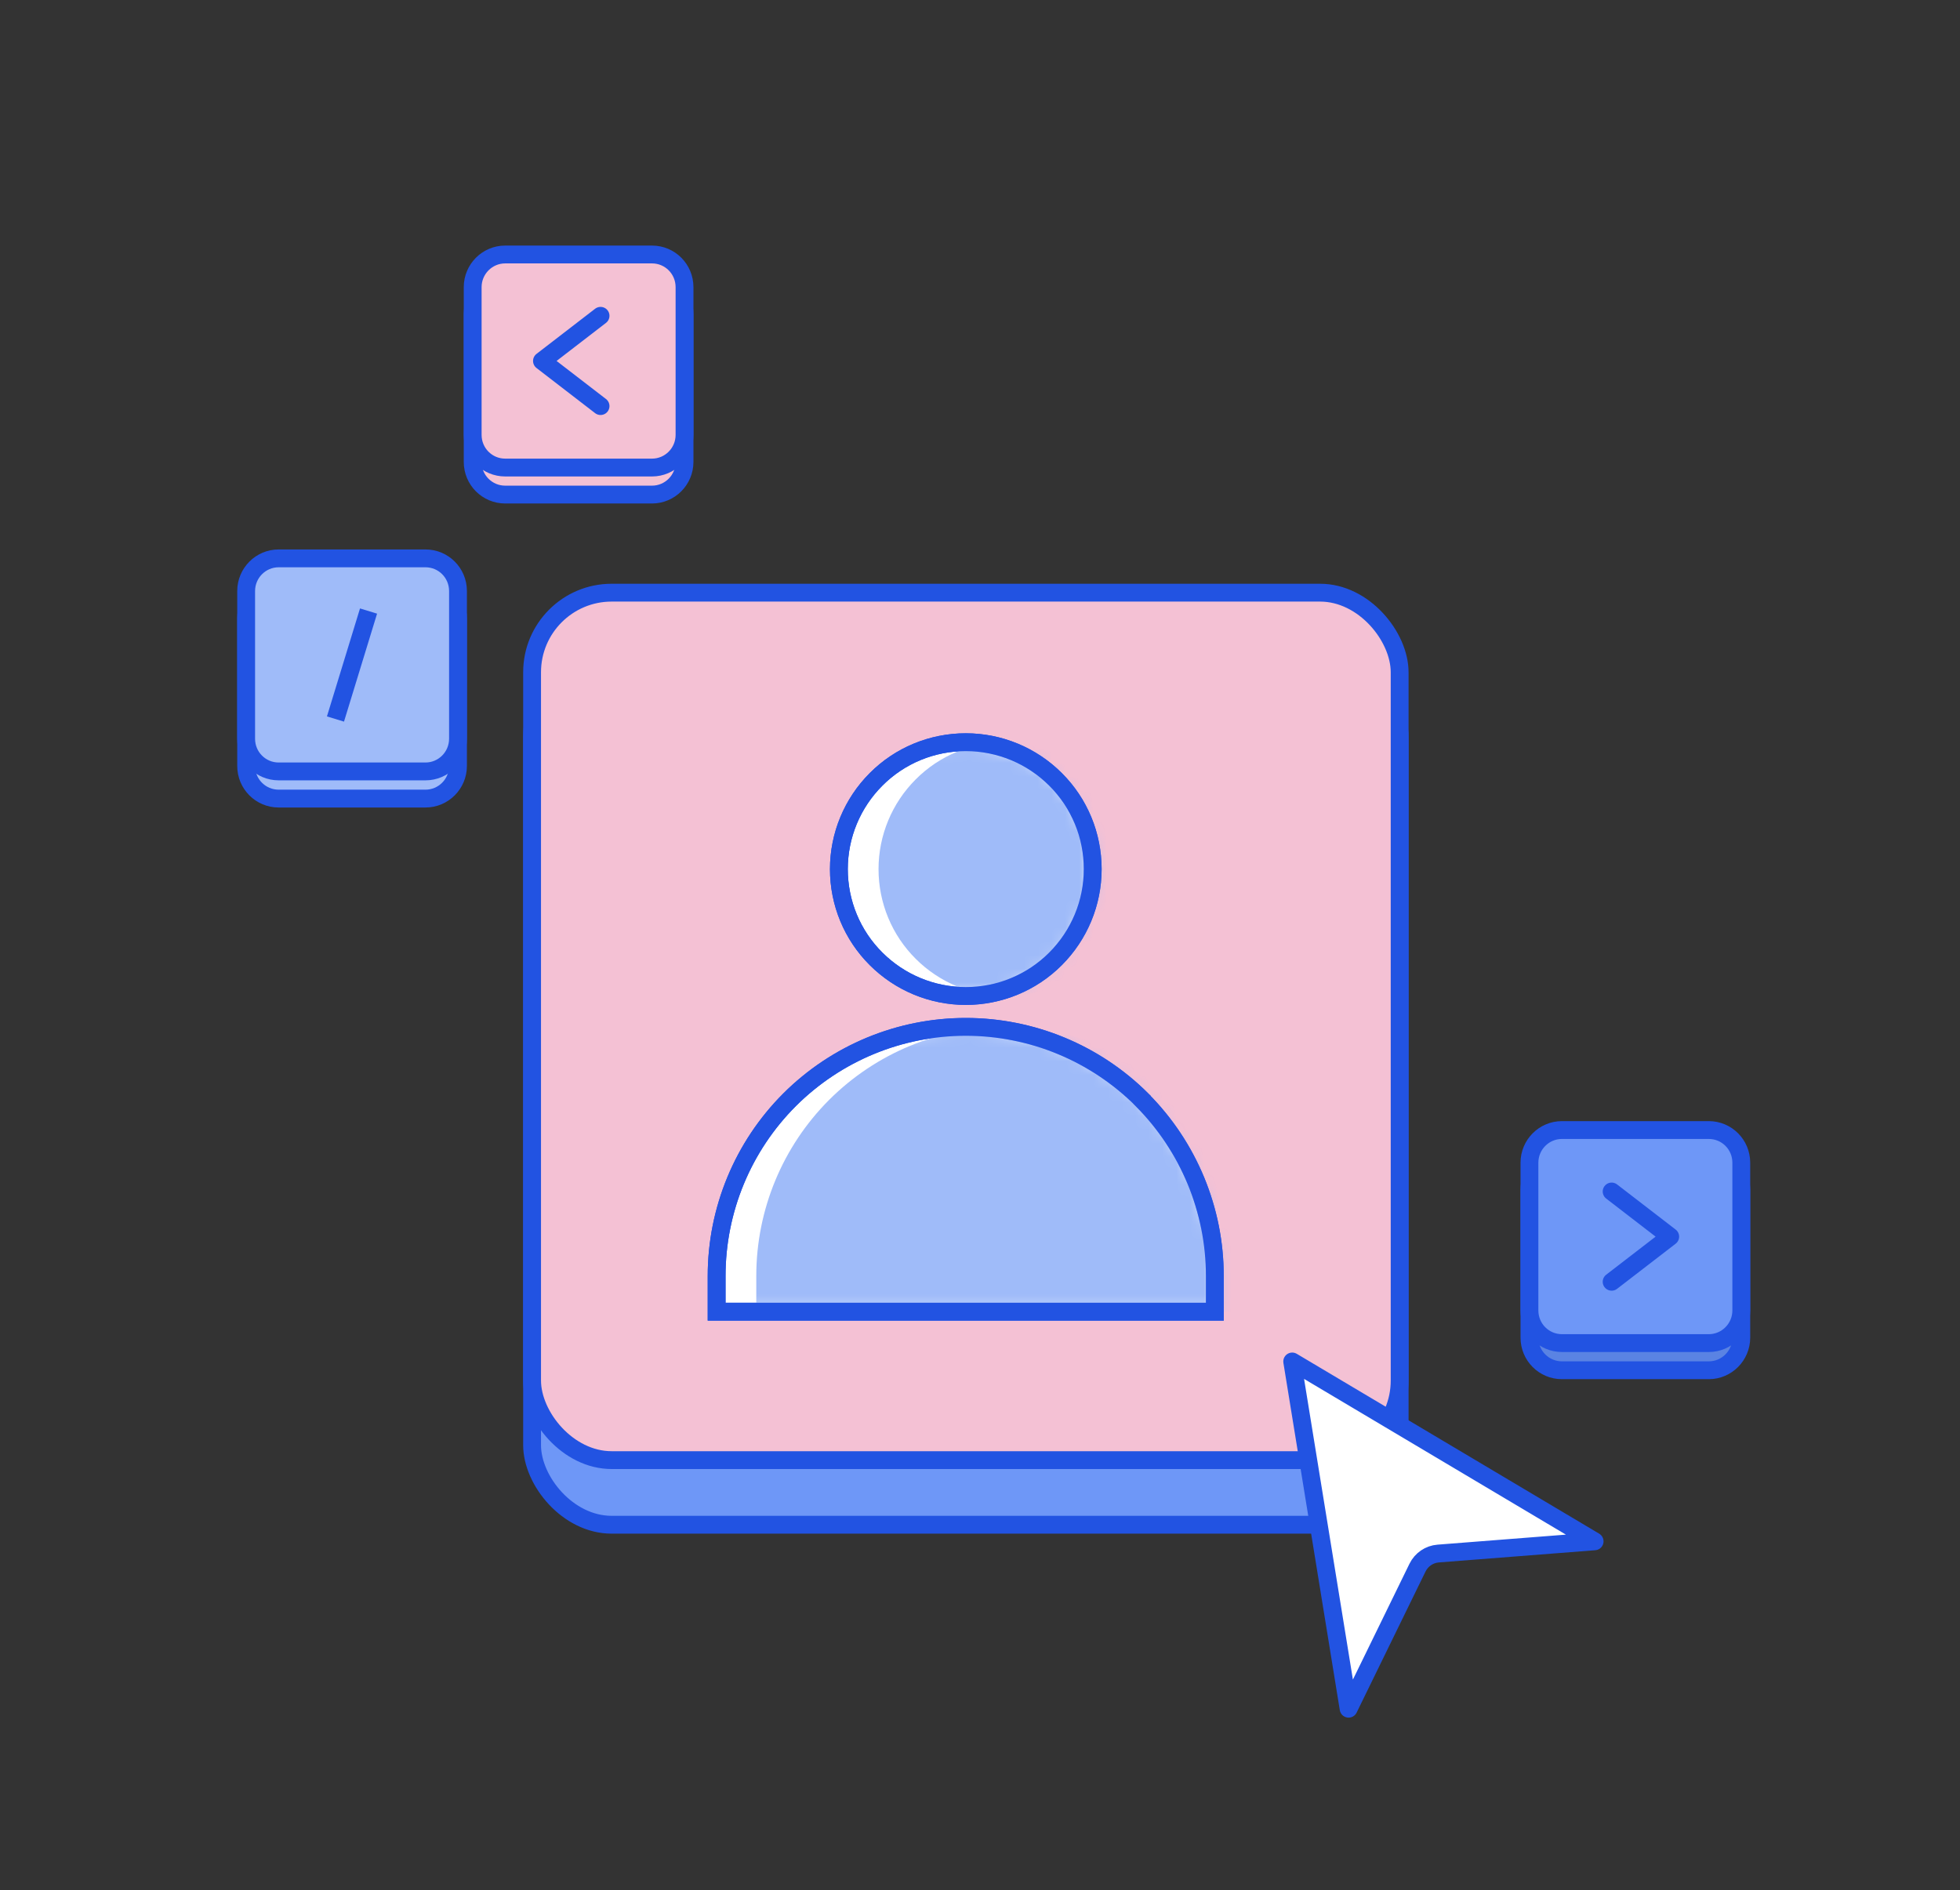 <?xml version="1.0" encoding="utf-8"?>
<svg xmlns="http://www.w3.org/2000/svg" xmlns:xlink="http://www.w3.org/1999/xlink" id="Layer_1" data-name="Layer 1" viewBox="0 0 142.85 137.79">
  <rect x="0" y="0" width="142.85" height="137.79" fill="#333333" stroke="none"/>
  <defs>
    <style>
      .cls-1 {
        mask: url(#mask);
      }

      .cls-2, .cls-3, .cls-4, .cls-5, .cls-6, .cls-7, .cls-8, .cls-9 {
        stroke: #2253e2;
        stroke-width: 1.3px;
      }

      .cls-2, .cls-9 {
        fill: none;
      }

      .cls-3 {
        fill: #f4c1d4;
      }

      .cls-4, .cls-10 {
        fill: #9fbbf9;
      }

      .cls-5, .cls-8 {
        fill: #fff;
      }

      .cls-6 {
        fill: #5a83e3;
      }

      .cls-7 {
        fill: #6e97f7;
      }

      .cls-8, .cls-9 {
        stroke-linejoin: round;
      }

      .cls-9 {
        stroke-linecap: round;
      }

      .cls-11 {
        mask: url(#mask-1);
      }

      .cls-10 {
        stroke-width: 0px;
      }
    </style>
    <mask id="mask" x="61.15" y="54.11" width="21.38" height="18.49" maskUnits="userSpaceOnUse">
      <g id="mask2_1175_1293" data-name="mask2 1175 1293">
        <path class="cls-10" d="M70.39,72.6c2.45,0,4.81-.97,6.54-2.71,1.73-1.73,2.71-4.08,2.71-6.54s-.97-4.81-2.71-6.54c-1.73-1.73-4.08-2.71-6.54-2.71s-4.81.97-6.54,2.71c-1.73,1.73-2.71,4.08-2.71,6.54s.97,4.81,2.71,6.54c1.73,1.73,4.08,2.71,6.54,2.71Z"/>
      </g>
    </mask>
    <mask id="mask-1" x="52.23" y="74.85" width="39.21" height="20.76" maskUnits="userSpaceOnUse">
      <g id="mask3_1175_1293" data-name="mask3 1175 1293">
        <path class="cls-10" d="M83.23,80.17c3.4,3.41,5.31,8.03,5.31,12.84v2.6h-36.31v-2.6c0-4.82,1.91-9.44,5.32-12.85,3.41-3.4,8.02-5.31,12.84-5.31s9.43,1.91,12.84,5.31Z"/>
      </g>
    </mask>
  </defs>
  <g>
    <rect class="cls-7" x="38.78" y="47.91" width="63.23" height="63.23" rx="5.8" ry="5.8"/>
    <rect class="cls-3" x="38.78" y="43.2" width="63.23" height="63.23" rx="5.8" ry="5.8"/>
    <path class="cls-5" d="M70.39,72.6c2.45,0,4.81-.97,6.54-2.71,1.73-1.73,2.71-4.08,2.71-6.54s-.97-4.81-2.71-6.54c-1.73-1.73-4.08-2.71-6.54-2.71s-4.81.97-6.54,2.71c-1.73,1.73-2.71,4.08-2.71,6.54s.97,4.81,2.71,6.54c1.73,1.73,4.08,2.71,6.54,2.71Z"/>
    <path class="cls-5" d="M83.23,80.17c3.4,3.41,5.31,8.03,5.31,12.84v2.6h-36.31v-2.6c0-4.82,1.91-9.44,5.32-12.85,3.41-3.4,8.02-5.31,12.84-5.31s9.43,1.91,12.84,5.31Z"/>
    <g class="cls-1">
      <path class="cls-10" d="M73.28,72.6c2.45,0,4.81-.97,6.54-2.71,1.73-1.73,2.71-4.08,2.71-6.54s-.97-4.81-2.71-6.54c-1.73-1.73-4.08-2.71-6.54-2.71s-4.81.97-6.54,2.71c-1.73,1.73-2.71,4.08-2.71,6.54s.97,4.81,2.71,6.54c1.73,1.73,4.08,2.71,6.54,2.71Z"/>
    </g>
    <g class="cls-11">
      <path class="cls-10" d="M86.12,80.17c3.4,3.41,5.31,8.03,5.31,12.84v2.6h-36.31v-2.6c0-4.82,1.91-9.44,5.32-12.85,3.41-3.4,8.02-5.31,12.84-5.31s9.43,1.91,12.84,5.31Z"/>
    </g>
    <path class="cls-2" d="M83.23,80.17c3.4,3.41,5.31,8.03,5.31,12.84v2.6h-36.31v-2.6c0-4.82,1.91-9.44,5.32-12.85,3.41-3.4,8.02-5.31,12.84-5.31s9.43,1.91,12.84,5.31Z"/>
    <path class="cls-2" d="M70.39,72.6c2.45,0,4.81-.97,6.54-2.71,1.73-1.73,2.71-4.08,2.71-6.54s-.97-4.81-2.71-6.54c-1.73-1.73-4.08-2.71-6.54-2.71s-4.81.97-6.54,2.71c-1.73,1.73-2.71,4.08-2.71,6.54s.97,4.81,2.71,6.54c1.73,1.73,4.08,2.71,6.54,2.71Z"/>
    <path class="cls-4" d="M31.01,42.68h-10.7c-1.31,0-2.37,1.07-2.37,2.38v10.77c0,1.32,1.06,2.38,2.37,2.38h10.7c1.31,0,2.37-1.07,2.37-2.38v-10.77c0-1.32-1.06-2.38-2.37-2.38Z"/>
    <path class="cls-3" d="M47.52,20.52h-10.7c-1.31,0-2.37,1.07-2.37,2.38v10.77c0,1.32,1.06,2.38,2.37,2.38h10.7c1.31,0,2.37-1.07,2.37-2.38v-10.77c0-1.32-1.06-2.38-2.37-2.38Z"/>
    <path class="cls-4" d="M31.01,40.7h-10.7c-1.31,0-2.37,1.07-2.37,2.38v10.77c0,1.32,1.06,2.38,2.37,2.38h10.7c1.31,0,2.37-1.07,2.37-2.38v-10.77c0-1.32-1.06-2.38-2.37-2.38Z"/>
    <path class="cls-3" d="M47.52,18.55h-10.7c-1.31,0-2.37,1.07-2.37,2.38v10.77c0,1.32,1.06,2.38,2.37,2.38h10.7c1.31,0,2.37-1.07,2.37-2.38v-10.77c0-1.32-1.06-2.38-2.37-2.38Z"/>
  </g>
  <line class="cls-2" x1="26.86" y1="44.54" x2="24.45" y2="52.41"/>
  <path class="cls-9" d="M43.77,29.6l-4.27-3.29,4.27-3.29"/>
  <path class="cls-8" d="M94.18,99.24l22.04,13.11-11.4.89c-.65.05-1.22.44-1.51,1.03l-5.02,10.28-4.11-25.31Z"/>
  <g>
    <path class="cls-6" d="M124.54,84.35h-10.7c-1.31,0-2.37,1.07-2.37,2.38v10.77c0,1.32,1.06,2.38,2.37,2.38h10.7c1.31,0,2.37-1.07,2.37-2.38v-10.77c0-1.32-1.06-2.38-2.37-2.38Z"/>
    <path class="cls-7" d="M124.54,82.37h-10.7c-1.31,0-2.37,1.07-2.37,2.38v10.77c0,1.32,1.06,2.38,2.37,2.38h10.7c1.31,0,2.37-1.07,2.37-2.38v-10.77c0-1.32-1.06-2.38-2.37-2.38Z"/>
    <path class="cls-9" d="M117.46,86.85l4.27,3.29-4.27,3.29"/>
  </g>
</svg>